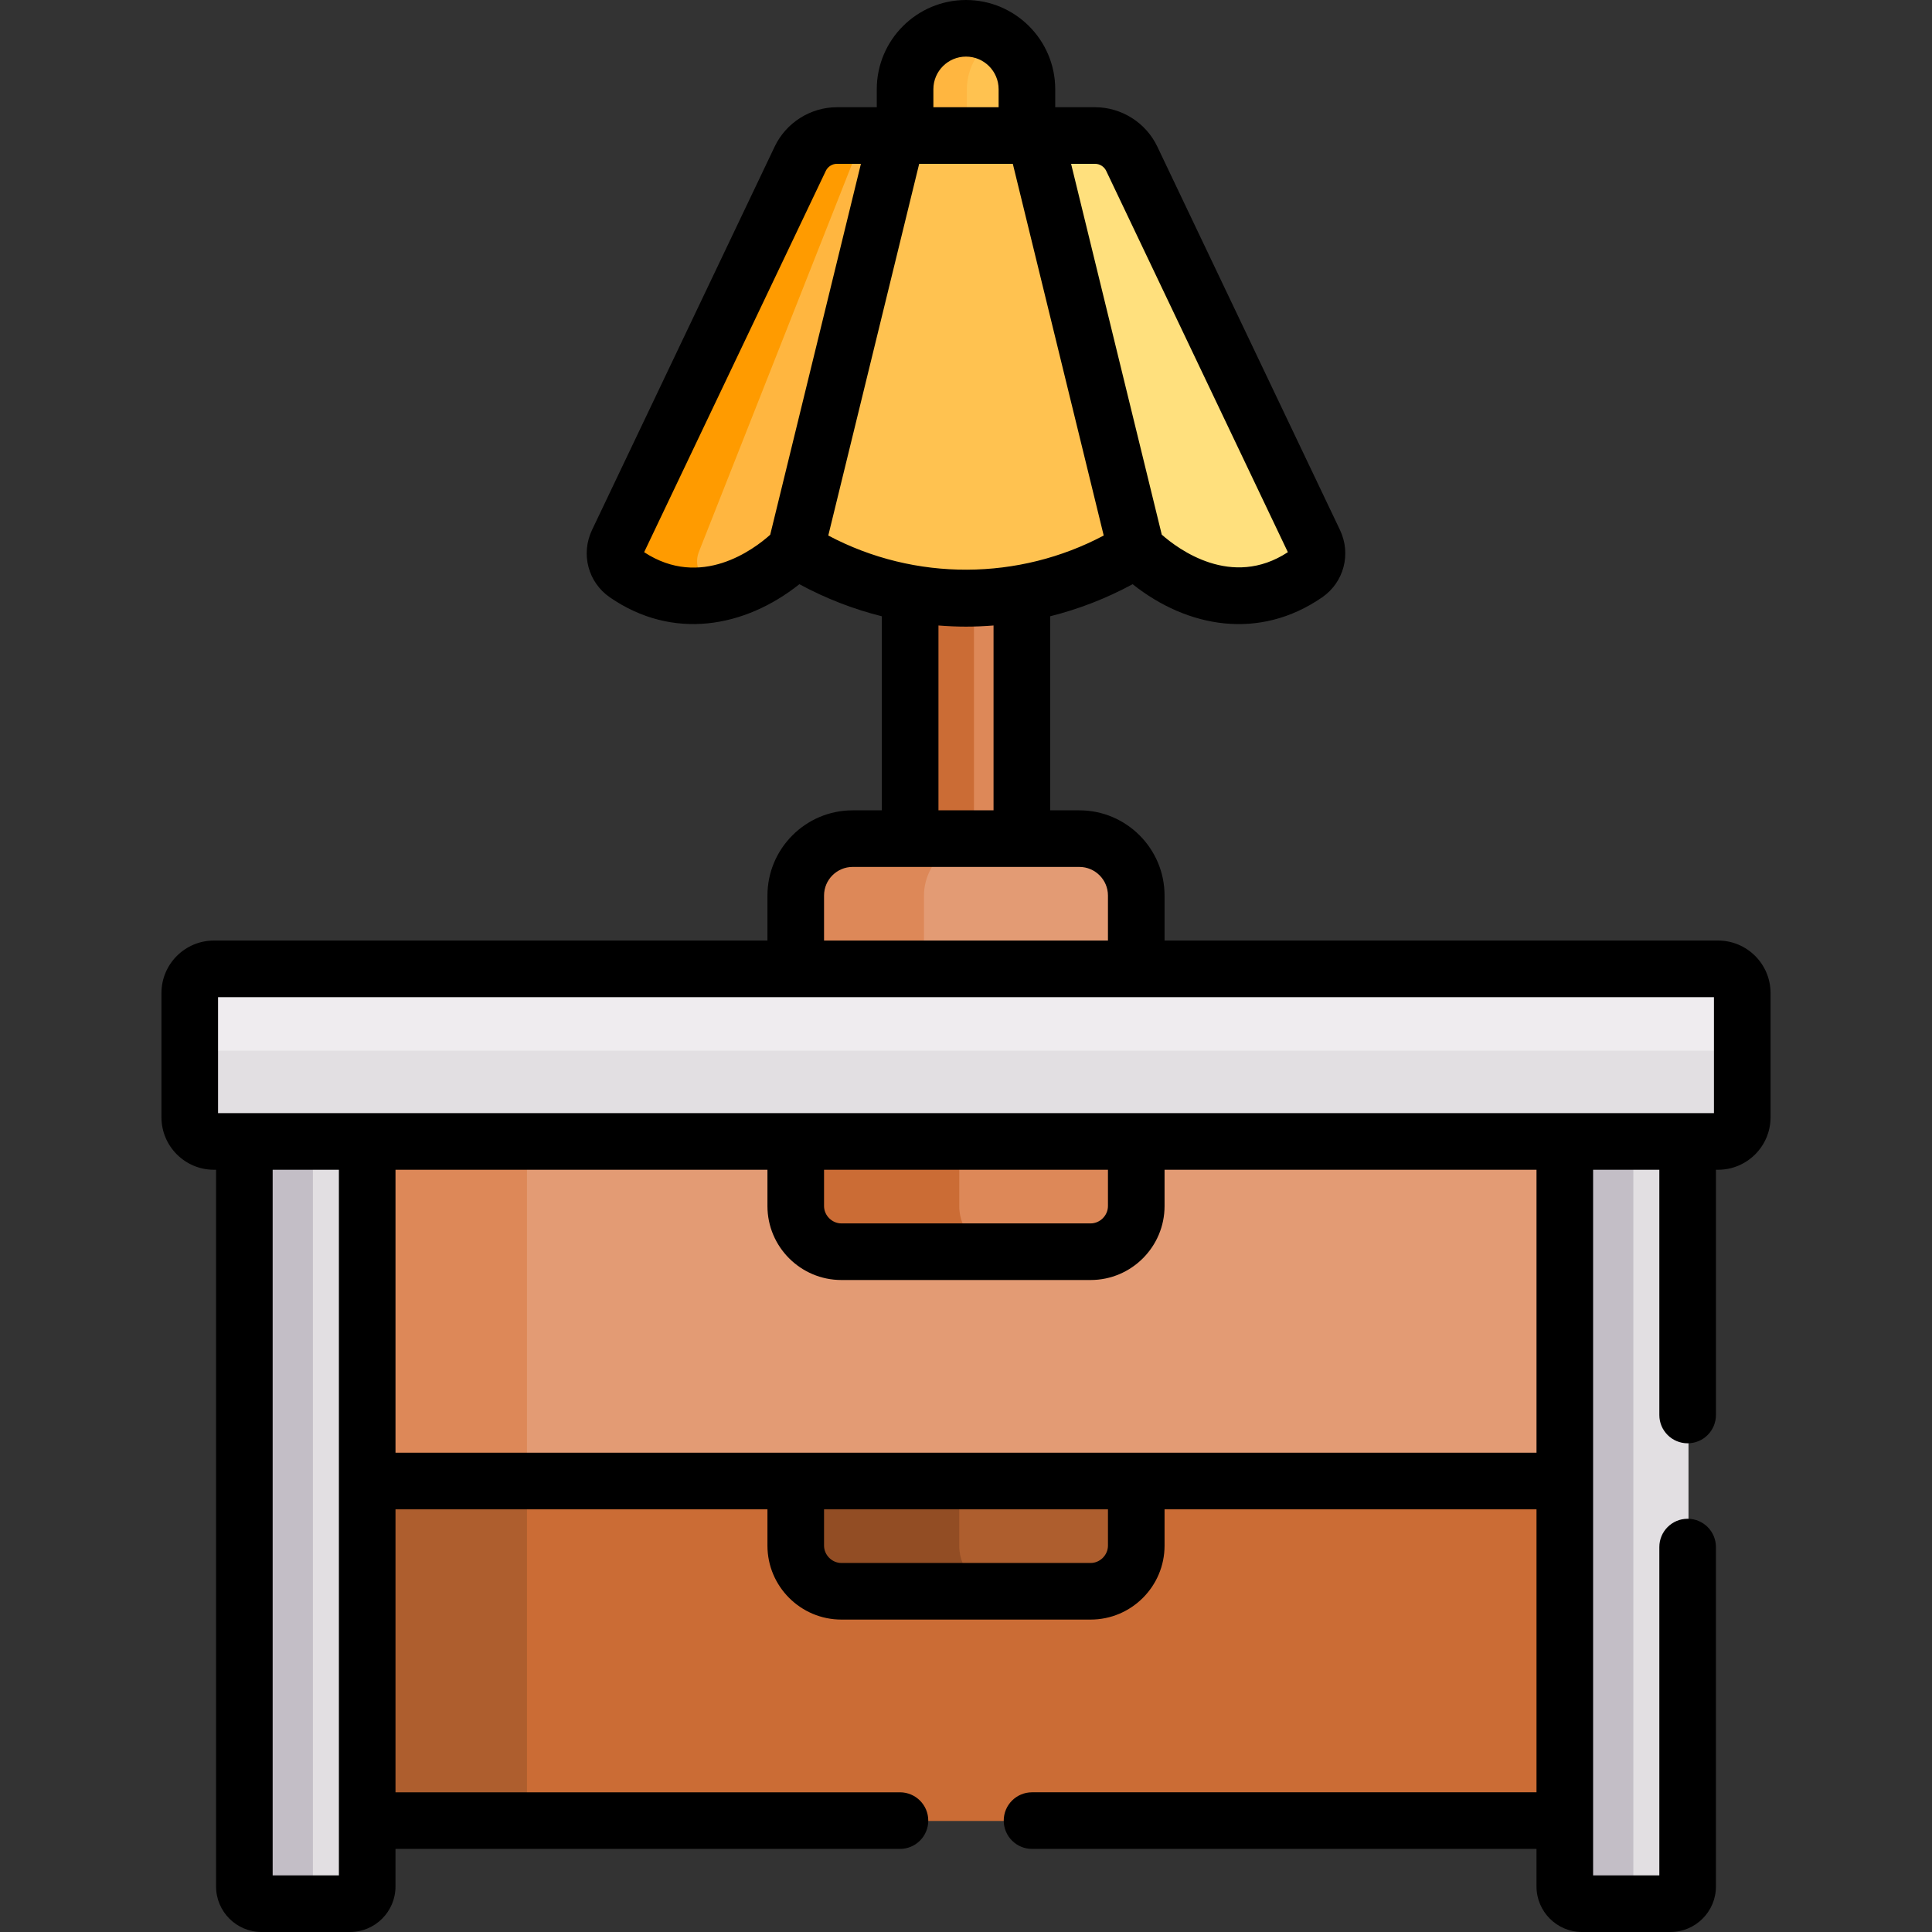 <svg id="Capa_1" enable-background="new 0 0 512.002 512.002" height="512" viewBox="0 0 512.002 512.002" width="512" xmlns="http://www.w3.org/2000/svg"><rect x="0" y="0" width="512.002" height="512.002" fill="#333333" stroke="none"/><g><g><path d="m256.23 7.598c-8.917 0-16.145 7.228-16.145 16.145v12.268l1.34 1.614h28.125l2.824-1.614v-12.268c0-8.917-7.228-16.145-16.144-16.145z" fill="#ffc250"/><path d="m256.23 23.743c0-5.972 3.251-11.175 8.072-13.967-2.376-1.377-5.128-2.177-8.072-2.177-8.917 0-16.145 7.228-16.145 16.145v12.268l1.34 1.614h16.145l-1.34-1.614z" fill="#ffb640"/><path d="m241.431 154.791v71.667h29.597v-71.667c-9.788 1.891-19.808 1.891-29.597 0z" fill="#dd8858"/><path d="m258.113 156.164c-5.579.135-11.167-.308-16.682-1.373v71.667h16.682z" fill="#cb6c35"/><path d="m348.567 143.774-48.414-101.617c-1.789-3.754-5.577-6.146-9.736-6.146h-15.894l-2.149 5.114 25.676 103.25 3.299 1.332s21.59 22.657 45.001 6.52c2.718-1.874 3.637-5.472 2.217-8.453z" fill="#ffe07d"/><path d="m237.936 36.011h-15.894c-4.159 0-7.947 2.391-9.736 6.146l-48.414 101.618c-1.42 2.98-.501 6.579 2.217 8.452 23.411 16.136 45-6.52 45-6.52l3.94-1.582 25.035-104.5z" fill="#ffb640"/><path d="m188.001 154.531c-2.84-1.683-4.003-5.21-2.791-8.281l41.343-104.694c.956-2.42 2.729-4.361 4.939-5.545h-9.45c-4.159 0-7.947 2.391-9.736 6.146l-48.414 101.618c-1.42 2.98-.501 6.579 2.217 8.452 9.537 6.573 18.771 6.709 26.367 4.561-1.472-.616-2.965-1.362-4.475-2.257z" fill="#ff9b00"/><path d="m286.264 222.344h-60.069c-8.297 0-15.085 6.788-15.085 15.085v19.425l4.107 4.604h81.333l4.799-4.604v-19.425c0-8.296-6.788-15.085-15.085-15.085z" fill="#e39b74"/><path d="m244.86 237.429c0-8.297 6.788-15.085 15.085-15.085h-33.75c-8.297 0-15.085 6.788-15.085 15.085v19.425l4.107 4.604h33.75l-4.107-4.604z" fill="#dd8858"/><path d="m274.524 36.011h-36.588l-26.826 109.696c27.636 17.146 62.603 17.146 90.239 0z" fill="#ffc250"/><path d="m410.366 387.458h-308.111l-5.705 5.13v89.991h318.875v-89.991z" fill="#cb6c35"/><path d="m145.36 387.458h-43.105l-5.705 5.13v89.991h43.106v-89.991z" fill="#ae5e2e"/><path d="m223.212 421.807h66.037c6.656 0 12.101-5.446 12.101-12.102v-22.247h-90.24v22.247c0 6.656 5.446 12.102 12.102 12.102z" fill="#ae5e2e"/><path d="m254.216 409.705v-22.247h-43.106v22.247c0 6.656 5.446 12.102 12.101 12.102h43.106c-6.655-.001-12.101-5.446-12.101-12.102z" fill="#924d24"/><path d="m411.37 298.124h-309.785l-5.035 4.473v89.991h318.875v-89.991z" fill="#e39b74"/><path d="m144.69 298.124h-43.105l-5.035 4.473v89.991h43.106v-89.991z" fill="#dd8858"/><path d="m64.987 297.597v202.446c0 2.517 2.04 4.557 4.557 4.557h23.438c2.517 0 4.558-2.04 4.558-4.557v-202.446z" fill="#e2dfe2"/><path d="m414.92 297.597v202.446c0 2.517 2.04 4.557 4.557 4.557h23.438c2.517 0 4.558-2.04 4.558-4.557v-202.446z" fill="#e2dfe2"/><path d="m82.919 500.043v-202.446h-17.932v202.446c0 2.517 2.04 4.557 4.557 4.557h17.932c-2.517 0-4.557-2.041-4.557-4.557z" fill="#c3bec6"/><path d="m432.852 500.043v-202.446h-17.932v202.446c0 2.517 2.04 4.557 4.557 4.557h17.932c-2.517 0-4.557-2.041-4.557-4.557z" fill="#c3bec6"/><path d="m223.212 331.815h66.037c6.656 0 12.101-5.446 12.101-12.101v-21.59h-90.24v21.59c0 6.656 5.446 12.101 12.102 12.101z" fill="#dd8858"/><path d="m254.216 319.714v-21.59h-43.106v21.59c0 6.656 5.446 12.101 12.101 12.101h43.106c-6.655 0-12.101-5.445-12.101-12.101z" fill="#cb6c35"/><path d="m455.539 256.854h-398.619c-3.537 0-6.404 2.867-6.404 6.404v32.935c0 3.537 2.867 6.404 6.404 6.404h398.619c3.537 0 6.404-2.867 6.404-6.404v-32.935c.001-3.537-2.867-6.404-6.404-6.404z" fill="#efecef"/><path d="m455.539 278.449h-398.619c-3.537 0-6.404-2.867-6.404-6.404v24.148c0 3.537 2.867 6.404 6.404 6.404h398.619c3.537 0 6.404-2.867 6.404-6.404v-24.148c.001 3.537-2.867 6.404-6.404 6.404z" fill="#e2dfe2"/></g><path d="m447.244 382.49c4.143 0 7.5-3.357 7.5-7.5v-64.991h.567c7.667 0 13.904-6.237 13.904-13.904v-32.935c0-7.667-6.237-13.904-13.904-13.904h-146.69v-11.925c0-12.453-10.132-22.585-22.585-22.585h-7.736v-51.424c7.509-1.872 14.849-4.712 21.858-8.502 14.623 11.613 33.621 14.925 50.222 3.484 5.772-3.98 7.762-11.489 4.729-17.853l-48.414-101.618c-3.016-6.33-9.494-10.42-16.506-10.42h-10.544v-4.769c0-13.038-10.606-23.644-23.645-23.644s-23.645 10.606-23.645 23.645v4.769h-10.543c-7.012 0-13.49 4.09-16.506 10.42l-48.414 101.618c-3.032 6.363-1.043 13.872 4.731 17.854 16.632 11.462 35.667 8.072 50.22-3.485 7.009 3.791 14.349 6.63 21.858 8.502v51.424h-7.736c-12.453 0-22.585 10.132-22.585 22.585v11.925h-146.689c-7.667 0-13.904 6.237-13.904 13.904v32.935c0 7.667 6.237 13.904 13.904 13.904h.567v189.945c0 6.648 5.409 12.058 12.058 12.058h23.438c6.648 0 12.058-5.409 12.058-12.058v-9.963h133.69c4.143 0 7.5-3.357 7.5-7.5s-3.357-7.5-7.5-7.5h-133.69v-74.992h98.57v9.617c0 10.808 8.793 19.601 19.602 19.601h66.036c10.809 0 19.602-8.793 19.602-19.601v-9.617h98.57v74.991h-133.691c-4.143 0-7.5 3.357-7.5 7.5s3.357 7.5 7.5 7.5h133.689v9.963c0 6.648 5.409 12.058 12.058 12.058h23.438c6.648 0 12.058-5.409 12.058-12.058v-89.954c0-4.143-3.357-7.5-7.5-7.5s-7.5 3.357-7.5 7.5v87.012h-17.553c0-10.365 0-176.346 0-187.003h17.553v64.991c0 4.143 3.357 7.5 7.5 7.5zm-157.055-339.077c1.259 0 2.423.734 2.965 1.871l48.144 101.051c-14.906 9.763-29.073-.813-33.415-4.648-2.422-9.902-21.617-88.394-24.033-98.273h6.339zm-42.833-19.768c0-4.767 3.878-8.645 8.645-8.645s8.645 3.878 8.645 8.645v4.769h-17.289v-4.769zm-43.243 118.069c-4.328 3.879-18.373 14.481-33.408 4.622l48.144-101.052c.542-1.137 1.706-1.871 2.965-1.871h6.34c-2.581 10.549-21.59 88.279-24.041 98.301zm15.391.205 24.09-98.506h24.813l24.09 98.506c-22.407 11.895-49.912 12.252-72.993 0zm43.795 23.845v48.982h-14.597v-48.982c5.014.399 9.525.404 14.597 0zm-44.918 71.567c0-4.183 3.402-7.585 7.585-7.585h60.069c4.183 0 7.585 3.402 7.585 7.585v11.925h-75.239zm-128.57 259.671h-17.553v-187.003h17.553zm203.81-87.395c0 2.494-2.107 4.601-4.602 4.601h-66.036c-2.494 0-4.602-2.106-4.602-4.601v-9.617h75.239v9.617zm113.57-24.617c-12.999 0-290.723 0-302.38 0v-74.991h98.57v9.617c0 10.809 8.793 19.602 19.602 19.602h66.036c10.809 0 19.602-8.793 19.602-19.602v-9.617h98.57zm-188.81-65.374v-9.617h75.239v9.617c0 2.494-2.107 4.602-4.602 4.602h-66.036c-2.493 0-4.601-2.108-4.601-4.602zm-160.594-24.617v-30.743h396.429v30.743c-17.947 0-373.475 0-396.429 0z"/></g></svg>